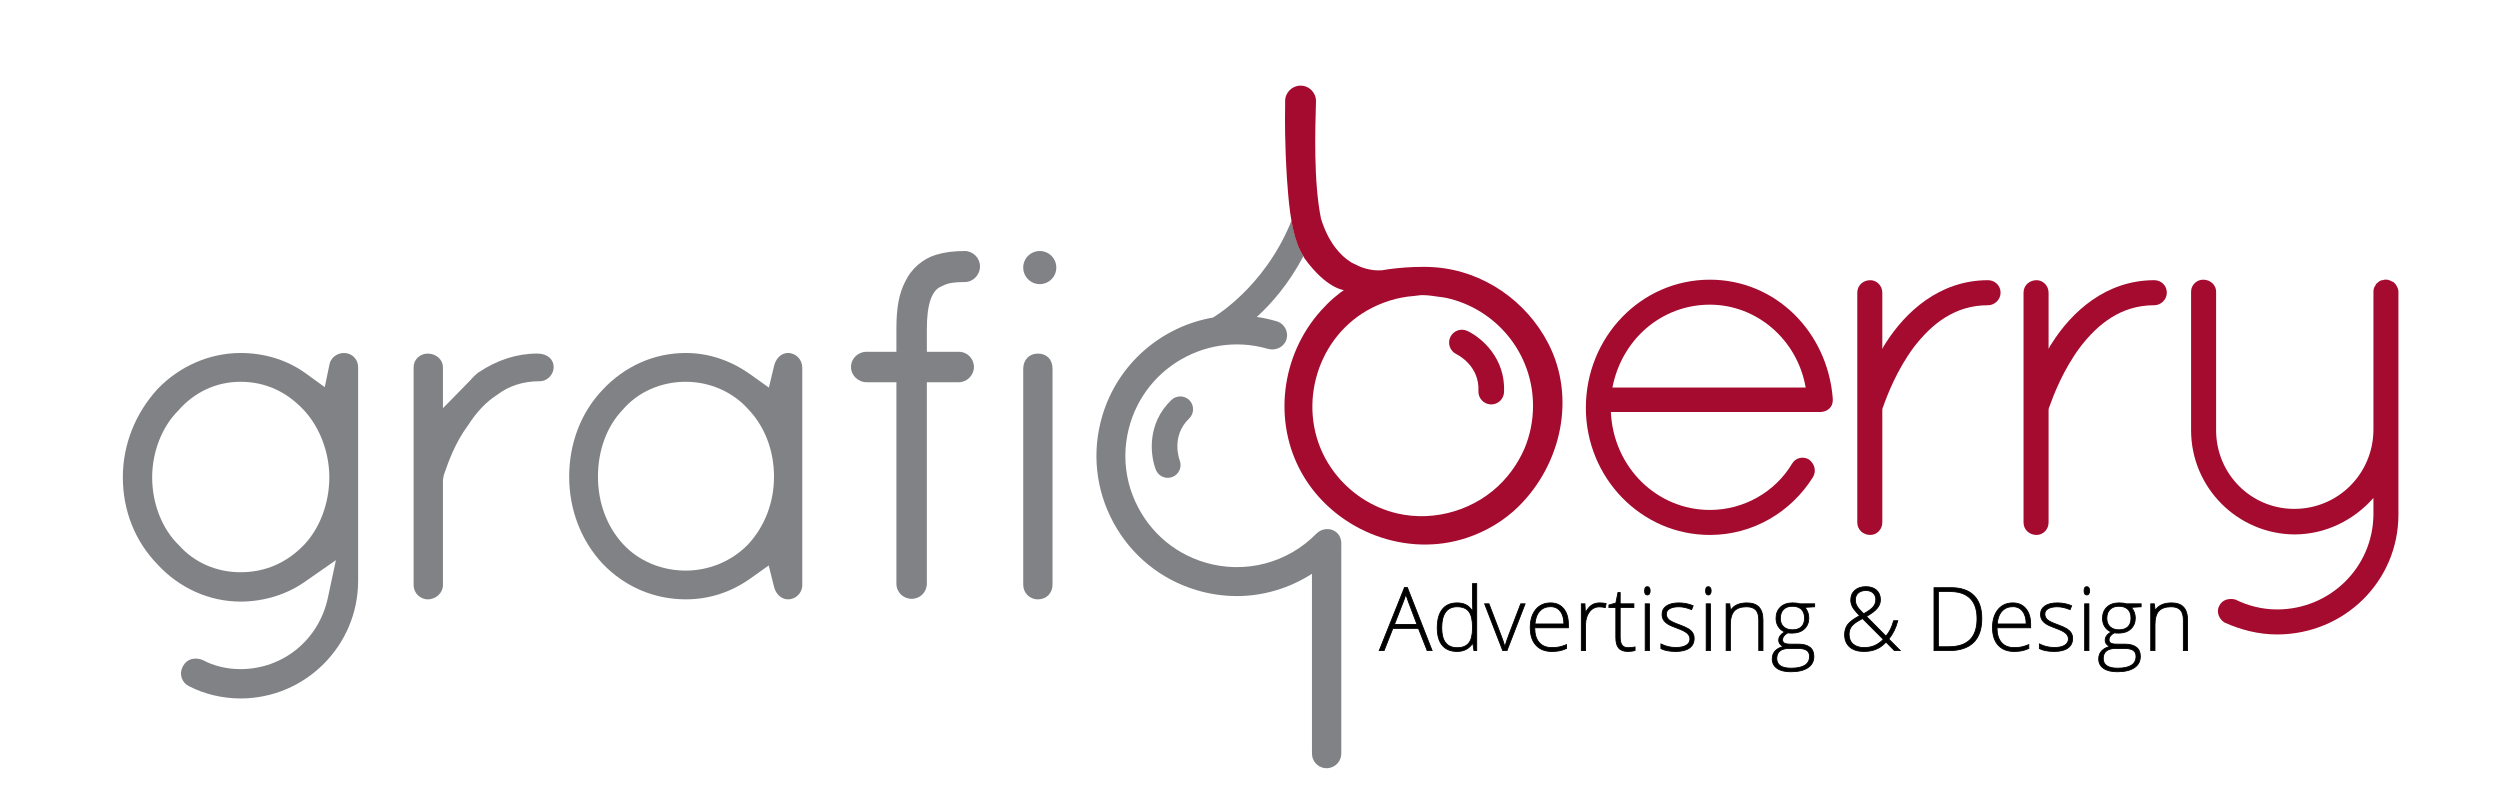 <?xml version="1.0" encoding="utf-8"?>
<!-- Generator: Adobe Illustrator 16.0.0, SVG Export Plug-In . SVG Version: 6.00 Build 0)  -->
<!DOCTYPE svg PUBLIC "-//W3C//DTD SVG 1.1//EN" "http://www.w3.org/Graphics/SVG/1.1/DTD/svg11.dtd">
<svg version="1.1" id="Layer_1" xmlns="http://www.w3.org/2000/svg" xmlns:xlink="http://www.w3.org/1999/xlink" x="0px" y="0px"
	 width="595.28px" height="190.101px" viewBox="0 0 595.28 190.101" enable-background="new 0 0 595.28 190.101"
	 xml:space="preserve">
<g>
	<defs>
		<rect id="SVGID_1_" x="-422.553" y="-319.338" width="1445.445" height="884.566"/>
	</defs>
	<clipPath id="SVGID_2_">
		<use xlink:href="#SVGID_1_"  overflow="visible"/>
	</clipPath>
	<path clip-path="url(#SVGID_2_)" fill="#808285" d="M81.906,84.052c-1.668,0-3.115,1.115-3.441,2.659l-1.139,5.469l-4.527-3.278
		c-4.387-3.179-9.76-4.85-15.537-4.85c-7.335,0-14.548,3.145-19.745,8.58c-5.334,5.836-8.269,13.297-8.269,21.016
		c0,7.92,2.909,15.261,8.269,20.755c5.15,5.621,12.344,8.843,19.745,8.843c5.5,0,10.903-1.639,15.2-4.632l7.522-5.227l-1.915,8.963
		c-2.132,9.994-10.688,16.977-20.807,16.977c-3.27,0-6.373-0.767-8.945-2.143c-0.573-0.238-1.154-0.366-1.728-0.366
		c-1.373,0-2.489,0.695-3.118,1.991c-0.425,0.823-0.496,1.763-0.192,2.658c0.294,0.847,0.896,1.535,1.797,1.957
		c3.613,1.86,7.941,2.887,12.187,2.887c15.443,0,28.011-12.562,28.011-28.015v-50.88C85.273,85.533,83.8,84.052,81.906,84.052
		 M72.387,129.742c-4.162,4.319-9.251,6.514-15.125,6.514c-5.773,0-11.041-2.351-14.641-6.416c-4-3.831-6.389-9.89-6.389-16.192
		c0-6.06,2.372-12.042,6.144-15.808c3.838-4.463,9.126-6.931,14.886-6.931c5.857,0,10.963,2.297,15.189,6.846
		c3.727,4.067,5.965,10.011,5.965,15.893C78.416,119.785,76.16,125.794,72.387,129.742"/>
	<path clip-path="url(#SVGID_2_)" fill="#808285" d="M127.928,84.184c-4.813,0-9.539,1.521-13.967,4.473
		c-0.577,0.412-1.41,1.211-2.117,2.043l-6.379,6.502v-9.788c0-1.777-1.625-3.223-3.625-3.223c-1.854,0-3.354,1.446-3.354,3.223
		v51.936c0,1.825,1.531,3.364,3.354,3.364c1.969,0,3.625-1.539,3.625-3.364v-25.04l0.206-1.193l0.209-0.581
		c0.81-2.332,2.507-7.192,5.557-11.241c2.029-3.208,4.454-5.718,6.92-7.269c2.813-2.148,6.215-3.25,10.113-3.25
		c2.016,0,3.364-1.733,3.364-3.363C131.833,85.579,130.385,84.191,127.928,84.184"/>
	<path clip-path="url(#SVGID_2_)" fill="#808285" d="M187.664,84.052c-1.917,0-2.998,1.629-3.337,3.027l-1.246,5.211l-4.368-3.109
		c-4.792-3.409-9.987-5.129-15.435-5.129c-7.471,0-14.495,3.102-19.79,8.765c-5.137,5.377-7.958,12.725-7.958,20.701
		c0,7.859,2.834,15.214,7.958,20.703c5.238,5.483,12.268,8.494,19.79,8.494c5.572,0,10.765-1.677,15.435-4.992l4.325-3.077
		l1.286,5.148c0.369,1.456,1.541,2.921,3.341,2.921c1.823,0,3.368-1.539,3.368-3.364V87.546
		C191.032,85.617,189.519,84.052,187.664,84.052 M178.149,129.607c-3.82,3.971-9.235,6.259-14.872,6.259
		c-5.793,0-11.238-2.306-14.92-6.313c-3.854-4.167-5.975-9.866-5.975-16.036c0-6.333,2.139-12.042,5.88-15.93
		c3.614-4.244,9.09-6.679,15.015-6.679c5.767,0,11.221,2.418,14.872,6.519c3.962,4.131,6.151,9.849,6.151,16.089
		C184.301,119.596,182.132,125.292,178.149,129.607"/>
	<path clip-path="url(#SVGID_2_)" fill="#808285" d="M229.726,59.772c-2.658,0-4.783,0.274-6.863,0.898
		c-3.123,0.946-5.897,3.324-7.316,6.371c-1.479,2.851-2.104,6.217-2.104,11.25v5.472h-7.052c-2.105,0-3.754,1.598-3.754,3.628
		c0,2,1.683,3.625,3.754,3.625h7.052v47.942c0,2.034,1.594,3.627,3.628,3.627c2.033,0,3.625-1.594,3.625-3.627V91.017h7.582
		c1.966,0,3.625-1.663,3.625-3.625c0-2.031-1.592-3.628-3.625-3.628h-7.582v-5.472c0-5.897,1.197-9.298,3.555-10.142l0.399-0.193
		c1.094-0.561,2.612-0.8,5.076-0.8c2,0,3.621-1.689,3.621-3.759C233.347,61.435,231.691,59.772,229.726,59.772"/>
	<path clip-path="url(#SVGID_2_)" fill="#808285" d="M247.128,84.191c-2.053,0-3.486,1.49-3.486,3.624v51.403
		c0,1.964,1.524,3.496,3.486,3.496c2.027,0,3.492-1.466,3.492-3.496V87.815C250.62,85.61,249.251,84.191,247.128,84.191"/>
	<path clip-path="url(#SVGID_2_)" fill="#808285" d="M247.584,59.772c-2.178,0-3.944,1.766-3.944,3.936
		c0,2.181,1.767,3.947,3.944,3.947c2.169,0,3.936-1.767,3.936-3.947C251.52,61.538,249.753,59.772,247.584,59.772"/>
	<path clip-path="url(#SVGID_2_)" fill="#808285" d="M283.238,95.33c-1.166-1.219-3.098-1.257-4.316-0.089
		c-5.837,5.592-5.074,13.058-3.708,16.591c0.469,1.21,1.62,1.946,2.843,1.946c0.368,0,0.739-0.067,1.101-0.205
		c1.567-0.605,2.354-2.375,1.75-3.942c-0.092-0.234-2.141-5.789,2.242-9.984C284.363,98.48,284.407,96.545,283.238,95.33"/>
	<path clip-path="url(#SVGID_2_)" fill="#808285" d="M307.216,53.3c-6.478,15.465-18.395,22.314-18.395,22.314
		c-12.11,2.103-22.618,10.835-26.35,23.399c-2.537,8.55-1.597,17.582,2.652,25.424c4.254,7.842,11.305,13.563,19.857,16.102
		c3.151,0.937,6.37,1.393,9.551,1.393c6.325,0,12.495-1.878,17.861-5.3v41.275c0,0.242,0.003,0.836,0.011,1.559
		c0.017,2.098,1.873,3.706,3.954,3.422c1.734-0.236,3.028-1.722,3.022-3.467c-0.004-0.55-0.004-0.989-0.004-1.106V130.2
		c0-0.152,0.02-0.229,0.012-0.37c0.04-1.203-0.23-2.412-1.364-3.23c-1.418-1.016-3.384-0.749-4.606,0.498
		c-6.901,7.022-17.037,9.643-26.478,6.839c-7.886-2.344-14.166-8.096-17.222-15.943c-1.567-4.036-2.105-8.435-1.547-12.737
		c2.161-16.545,18.358-26.64,33.693-22.199c1.776,0.518,3.761-0.328,4.393-2.063c0.688-1.883-0.362-3.926-2.25-4.486
		c-1.58-0.47-3.163-0.814-4.745-1.041c3.471-3.143,7.629-7.901,11.099-14.477c-1.303-2.007-2.274-5.35-2.862-8.499
		C307.496,52.493,307.341,52.978,307.216,53.3"/>
	<path clip-path="url(#SVGID_2_)" fill="#A40B2E" d="M407.135,66.596c-16.377,0-29.523,13.646-29.523,30.515
		c0,16.621,13.146,30.267,29.523,30.267c10.293,0,19.349-5.461,24.557-13.77c0.871-1.49,0.377-3.226-0.991-4.22
		c-1.241-0.743-3.1-0.499-3.971,0.994c-4.092,6.823-11.538,11.042-19.595,11.042c-12.529,0-22.954-10.048-23.573-23.326h49.865
		c1.618,0,2.976-1.115,2.976-2.719v-0.378v-0.121C435.165,79.003,422.758,66.596,407.135,66.596 M383.938,92.27
		c2.233-11.533,11.78-19.725,23.196-19.725c11.153,0,20.835,8.313,22.821,19.725H383.938z"/>
	<path clip-path="url(#SVGID_2_)" fill="#A40B2E" d="M473.377,66.717c-11.656,0-19.723,7.694-24.313,14.885
		c-0.369,0.498-0.622,0.994-0.864,1.49V69.693c0-1.733-1.372-2.976-2.855-2.976c-1.731,0-3.104,1.242-3.104,2.976v54.708
		c0,1.735,1.372,2.976,3.104,2.976c1.483,0,2.855-1.241,2.855-2.976v-26.67c0-0.254,0-0.498,0.242-0.998
		c0.87-2.475,3.229-8.679,7.318-14.138c4.229-5.461,9.68-9.917,17.616-9.917c1.609,0,2.986-1.371,2.986-2.985
		C476.363,67.959,474.986,66.717,473.377,66.717"/>
	<path clip-path="url(#SVGID_2_)" fill="#A40B2E" d="M512.965,66.717c-11.657,0-19.721,7.694-24.312,14.885
		c-0.37,0.498-0.623,0.994-0.864,1.49V69.693c0-1.733-1.373-2.976-2.854-2.976c-1.733,0-3.108,1.242-3.108,2.976v54.708
		c0,1.735,1.375,2.976,3.108,2.976c1.481,0,2.854-1.241,2.854-2.976v-26.67c0-0.254,0-0.498,0.241-0.998
		c0.872-2.475,3.226-8.679,7.318-14.138c4.225-5.461,9.679-9.917,17.616-9.917c1.611,0,2.983-1.371,2.983-2.985
		C515.948,67.959,514.576,66.717,512.965,66.717"/>
	<path clip-path="url(#SVGID_2_)" fill="#A40B2E" d="M570.722,68.21c-0.117-0.375-0.498-0.752-0.75-0.996
		c-0.487-0.254-0.981-0.5-1.482-0.619h-0.371h-0.369c-0.131,0-0.252,0.119-0.373,0.119h-0.256c-0.363,0.125-0.864,0.381-1.116,0.743
		c-0.117,0-0.117,0.132-0.242,0.132c0,0.121-0.125,0.246-0.125,0.368c-0.377,0.371-0.494,0.992-0.494,1.49v32.996
		c-0.12,10.414-8.438,18.729-18.854,18.729c-10.297,0-18.609-8.315-18.609-18.729V69.448c0-1.612-1.372-2.852-3.104-2.852
		c-1.486,0-2.855,1.239-2.855,2.852v32.996c0,13.643,11.041,24.687,24.568,24.81c7.56,0,14.264-3.473,18.854-8.688v3.969
		c-0.12,12.54-10.295,22.582-22.957,22.582c-3.471,0-6.94-0.868-9.915-2.357c-1.493-0.377-3.107,0-3.847,1.49
		c-0.744,1.359-0.125,3.098,1.233,3.973c3.849,1.735,8.073,2.848,12.528,2.848c16.012,0,28.905-12.659,28.905-28.534v-18.977v-1.115
		V69.448C571.091,69.072,570.968,68.579,570.722,68.21"/>
	<path clip-path="url(#SVGID_2_)" fill="#A40B2E" d="M349.39,78.802c-1.523-0.716-3.326-0.064-4.052,1.454
		c-0.722,1.519-0.068,3.34,1.449,4.072c0.22,0.106,5.531,2.717,5.244,8.775c-0.076,1.689,1.224,3.115,2.904,3.193
		c0.047,0.003,0.104,0.003,0.145,0.003c1.62,0,2.973-1.271,3.052-2.905C358.512,85.308,352.819,80.416,349.39,78.802"/>
	<path clip-path="url(#SVGID_2_)" fill="#A40B2E" d="M341.675,63.644c-1.715-0.128-3.46-0.132-5.23-0.054
		c-2.476,0.114-4.981,0.341-7.533,0.787c0,0-0.48,0.017-1.124-0.007c-0.871-0.033-2.131-0.202-3.671-0.762
		c-0.576-0.23-1.062-0.488-1.62-0.757c-0.256-0.138-0.492-0.209-0.753-0.372c-2.667-1.658-5.438-4.783-7.199-10.406
		c-1.804-8.847-1.377-21.35-1.194-27.906c0.062-2.067-1.601-3.774-3.673-3.774c-2.021,0-3.663,1.64-3.671,3.662l-0.004,1.482
		c-0.037,2.85-0.117,7.961,0.439,17.065c0.084,1.266,0.194,2.485,0.295,3.718c0.511,5.958,1.444,11.33,3.622,14.672
		c0.09,0.145,0.148,0.361,0.245,0.5c5.275,7.29,9.397,7.584,9.397,7.584s-0.337,0.223-0.872,0.613
		c-0.024,0.018-0.065,0.061-0.09,0.078c-0.378,0.276-0.847,0.658-1.391,1.122c-1.102,0.945-2.121,1.968-3.079,3.04
		c-0.069,0.081-0.143,0.156-0.212,0.24c-0.227,0.259-0.451,0.516-0.674,0.783c-9.084,10.954-10.54,26.924-2.921,39.036
		c7.95,12.631,24.22,18.863,38.562,14.057c4.601-1.54,8.873-4.083,12.331-7.511c10.08-10.011,13.647-25.825,7.042-38.693
		C363.486,71.686,353.218,64.499,341.675,63.644 M362.973,106.865c-0.018,0.041-0.042,0.078-0.059,0.12
		c-0.369,0.86-0.796,1.682-1.248,2.478c-1.069,1.872-2.349,3.601-3.81,5.158c-6.307,6.729-16.176,9.721-25.153,7.636
		c-5.99-1.395-11.327-4.931-15.022-9.838c-0.539-0.719-1.041-1.458-1.508-2.229c-7.478-12.372-3.166-29.051,9.319-36.246
		c3.443-1.977,7.319-3.192,11.28-3.479c0.64-0.048,1.248-0.194,1.904-0.194c1.335,0,2.613,0.205,3.897,0.393
		c0.601,0.091,1.215,0.138,1.805,0.266c11.815,2.611,20.655,13.111,20.655,25.702C365.034,100.262,364.299,103.718,362.973,106.865"
		/>
	<path clip-path="url(#SVGID_2_)" d="M337.746,149.627h-6.087l-2.09,5.289h-1.16l6.029-15.051h0.665l5.903,15.051h-1.178
		L337.746,149.627z M332.036,148.681h5.366l-2.043-5.4c-0.168-0.425-0.377-1.013-0.613-1.763c-0.183,0.65-0.39,1.248-0.608,1.784
		L332.036,148.681z"/>
	<path clip-path="url(#SVGID_2_)" fill="none" stroke="#000000" stroke-width="0.2" stroke-miterlimit="10" d="M337.746,149.627
		h-6.087l-2.09,5.289h-1.16l6.029-15.051h0.665l5.903,15.051h-1.178L337.746,149.627z M332.036,148.681h5.366l-2.043-5.4
		c-0.168-0.425-0.377-1.013-0.613-1.763c-0.183,0.65-0.39,1.248-0.608,1.784L332.036,148.681z"/>
	<path clip-path="url(#SVGID_2_)" d="M346.949,143.558c0.809,0,1.508,0.145,2.096,0.435c0.587,0.293,1.113,0.798,1.575,1.507h0.065
		c-0.04-0.856-0.065-1.7-0.065-2.531v-4.01h1.006v15.954h-0.663l-0.256-1.693h-0.087c-0.842,1.265-2.06,1.897-3.643,1.897
		c-1.542,0-2.721-0.474-3.528-1.427c-0.817-0.961-1.223-2.355-1.223-4.19c0-1.925,0.402-3.398,1.215-4.417
		C344.243,144.069,345.411,143.558,346.949,143.558 M346.949,144.477c-1.212,0-2.128,0.429-2.738,1.283
		c-0.607,0.857-0.916,2.095-0.916,3.723c0,3.159,1.224,4.736,3.683,4.736c1.252,0,2.174-0.367,2.761-1.1
		c0.589-0.729,0.882-1.933,0.882-3.62v-0.172c0-1.719-0.286-2.963-0.867-3.716C349.178,144.854,348.243,144.477,346.949,144.477"/>
	<path clip-path="url(#SVGID_2_)" fill="none" stroke="#000000" stroke-width="0.2" stroke-miterlimit="10" d="M346.949,143.558
		c0.809,0,1.508,0.145,2.096,0.435c0.587,0.293,1.113,0.798,1.575,1.507h0.065c-0.04-0.856-0.065-1.7-0.065-2.531v-4.01h1.006
		v15.954h-0.663l-0.256-1.693h-0.087c-0.842,1.265-2.06,1.897-3.643,1.897c-1.542,0-2.721-0.474-3.528-1.427
		c-0.817-0.961-1.223-2.355-1.223-4.19c0-1.925,0.402-3.398,1.215-4.417C344.243,144.069,345.411,143.558,346.949,143.558z
		 M346.949,144.477c-1.212,0-2.128,0.429-2.738,1.283c-0.607,0.857-0.916,2.095-0.916,3.723c0,3.159,1.224,4.736,3.683,4.736
		c1.252,0,2.174-0.367,2.761-1.1c0.589-0.729,0.882-1.933,0.882-3.62v-0.172c0-1.719-0.286-2.963-0.867-3.716
		C349.178,144.854,348.243,144.477,346.949,144.477z"/>
	<path clip-path="url(#SVGID_2_)" d="M357.812,154.913l-4.308-11.137h1.044l2.891,7.574c0.381,0.972,0.663,1.819,0.856,2.541h0.06
		c0.278-0.934,0.566-1.783,0.859-2.564l2.888-7.55h1.047l-4.315,11.137H357.812z"/>
	<path clip-path="url(#SVGID_2_)" fill="none" stroke="#000000" stroke-width="0.2" stroke-miterlimit="10" d="M357.812,154.913
		l-4.308-11.137h1.044l2.891,7.574c0.381,0.972,0.663,1.819,0.856,2.541h0.06c0.278-0.934,0.566-1.783,0.859-2.564l2.888-7.55h1.047
		l-4.315,11.137H357.812z"/>
	<path clip-path="url(#SVGID_2_)" d="M369.507,155.121c-1.614,0-2.881-0.501-3.783-1.497c-0.905-0.995-1.358-2.396-1.358-4.193
		c0-1.776,0.436-3.201,1.307-4.273c0.874-1.068,2.057-1.6,3.536-1.6c1.313,0,2.352,0.456,3.111,1.375
		c0.756,0.916,1.134,2.154,1.134,3.727v0.822h-8.02c0.011,1.535,0.362,2.703,1.064,3.505c0.706,0.809,1.707,1.21,3.009,1.21
		c0.642,0,1.198-0.044,1.683-0.131c0.473-0.09,1.084-0.28,1.825-0.574v0.922c-0.634,0.273-1.209,0.457-1.743,0.56
		C370.74,155.069,370.151,155.121,369.507,155.121 M369.208,144.457c-1.07,0-1.933,0.359-2.578,1.064
		c-0.65,0.706-1.031,1.725-1.142,3.056h6.889c0-1.285-0.278-2.295-0.843-3.021C370.978,144.823,370.199,144.457,369.208,144.457"/>
	<path clip-path="url(#SVGID_2_)" fill="none" stroke="#000000" stroke-width="0.2" stroke-miterlimit="10" d="M369.507,155.121
		c-1.614,0-2.881-0.501-3.783-1.497c-0.905-0.995-1.358-2.396-1.358-4.193c0-1.776,0.436-3.201,1.307-4.273
		c0.874-1.068,2.057-1.6,3.536-1.6c1.313,0,2.352,0.456,3.111,1.375c0.756,0.916,1.134,2.154,1.134,3.727v0.822h-8.02
		c0.011,1.535,0.362,2.703,1.064,3.505c0.706,0.809,1.707,1.21,3.009,1.21c0.642,0,1.198-0.044,1.683-0.131
		c0.473-0.09,1.084-0.28,1.825-0.574v0.922c-0.634,0.273-1.209,0.457-1.743,0.56C370.74,155.069,370.151,155.121,369.507,155.121z
		 M369.208,144.457c-1.07,0-1.933,0.359-2.578,1.064c-0.65,0.706-1.031,1.725-1.142,3.056h6.889c0-1.285-0.278-2.295-0.843-3.021
		C370.978,144.823,370.199,144.457,369.208,144.457z"/>
	<path clip-path="url(#SVGID_2_)" d="M380.917,143.558c0.476,0,0.977,0.047,1.524,0.141l-0.2,0.972
		c-0.465-0.115-0.948-0.17-1.446-0.17c-0.951,0-1.724,0.405-2.336,1.207c-0.606,0.809-0.914,1.826-0.914,3.06v6.146h-1.011v-11.137
		h0.86l0.1,2.004h0.076c0.456-0.819,0.944-1.396,1.465-1.724C379.551,143.72,380.181,143.558,380.917,143.558"/>
	<path clip-path="url(#SVGID_2_)" fill="none" stroke="#000000" stroke-width="0.2" stroke-miterlimit="10" d="M380.917,143.558
		c0.476,0,0.977,0.047,1.524,0.141l-0.2,0.972c-0.465-0.115-0.948-0.17-1.446-0.17c-0.951,0-1.724,0.405-2.336,1.207
		c-0.606,0.809-0.914,1.826-0.914,3.06v6.146h-1.011v-11.137h0.86l0.1,2.004h0.076c0.456-0.819,0.944-1.396,1.465-1.724
		C379.551,143.72,380.181,143.558,380.917,143.558z"/>
	<path clip-path="url(#SVGID_2_)" d="M387.647,154.219c0.643,0,1.205-0.055,1.684-0.163v0.82c-0.498,0.162-1.058,0.241-1.709,0.241
		c-0.978,0-1.707-0.256-2.175-0.789c-0.468-0.521-0.699-1.351-0.699-2.478v-7.194h-1.65v-0.598l1.65-0.463l0.51-2.522h0.526v2.703
		h3.266v0.881h-3.266v7.05c0,0.853,0.147,1.485,0.449,1.897C386.534,154.014,387,154.219,387.647,154.219"/>
	<path clip-path="url(#SVGID_2_)" fill="none" stroke="#000000" stroke-width="0.2" stroke-miterlimit="10" d="M387.647,154.219
		c0.643,0,1.205-0.055,1.684-0.163v0.82c-0.498,0.162-1.058,0.241-1.709,0.241c-0.978,0-1.707-0.256-2.175-0.789
		c-0.468-0.521-0.699-1.351-0.699-2.478v-7.194h-1.65v-0.598l1.65-0.463l0.51-2.522h0.526v2.703h3.266v0.881h-3.266v7.05
		c0,0.853,0.147,1.485,0.449,1.897C386.534,154.014,387,154.219,387.647,154.219z"/>
	<path clip-path="url(#SVGID_2_)" d="M391.598,140.674c0-0.657,0.211-0.984,0.641-0.984c0.215,0,0.38,0.086,0.5,0.26
		c0.117,0.172,0.18,0.41,0.18,0.725c0,0.311-0.063,0.55-0.18,0.727c-0.12,0.183-0.285,0.266-0.5,0.266
		C391.809,141.667,391.598,141.335,391.598,140.674 M392.754,154.913h-1.014v-11.137h1.014V154.913z"/>
	<path clip-path="url(#SVGID_2_)" fill="none" stroke="#000000" stroke-width="0.2" stroke-miterlimit="10" d="M391.598,140.674
		c0-0.657,0.211-0.984,0.641-0.984c0.215,0,0.38,0.086,0.5,0.26c0.117,0.172,0.18,0.41,0.18,0.725c0,0.311-0.063,0.55-0.18,0.727
		c-0.12,0.183-0.285,0.266-0.5,0.266C391.809,141.667,391.598,141.335,391.598,140.674z M392.754,154.913h-1.014v-11.137h1.014
		V154.913z"/>
	<path clip-path="url(#SVGID_2_)" d="M403.394,152.013c0,0.999-0.377,1.766-1.134,2.302c-0.761,0.539-1.842,0.802-3.233,0.802
		c-1.489,0-2.668-0.225-3.546-0.681v-1.103c1.119,0.563,2.299,0.844,3.546,0.844c1.096,0,1.938-0.18,2.508-0.549
		c0.571-0.36,0.859-0.851,0.859-1.462c0-0.557-0.234-1.03-0.688-1.41c-0.453-0.387-1.196-0.758-2.236-1.131
		c-1.117-0.401-1.902-0.749-2.347-1.04c-0.453-0.291-0.793-0.623-1.023-0.985c-0.231-0.367-0.34-0.813-0.34-1.334
		c0-0.834,0.346-1.497,1.052-1.981c0.701-0.483,1.674-0.725,2.935-0.725c1.203,0,2.348,0.22,3.422,0.677l-0.381,0.923
		c-1.088-0.453-2.108-0.681-3.041-0.681c-0.909,0-1.631,0.149-2.168,0.453c-0.527,0.301-0.794,0.716-0.794,1.255
		c0,0.58,0.204,1.041,0.617,1.39c0.415,0.349,1.217,0.737,2.424,1.168c1.003,0.367,1.735,0.692,2.195,0.981
		c0.456,0.294,0.802,0.619,1.03,0.986C403.281,151.08,403.394,151.516,403.394,152.013"/>
	<path clip-path="url(#SVGID_2_)" fill="none" stroke="#000000" stroke-width="0.2" stroke-miterlimit="10" d="M403.394,152.013
		c0,0.999-0.377,1.766-1.134,2.302c-0.761,0.539-1.842,0.802-3.233,0.802c-1.489,0-2.668-0.225-3.546-0.681v-1.103
		c1.119,0.563,2.299,0.844,3.546,0.844c1.096,0,1.938-0.18,2.508-0.549c0.571-0.36,0.859-0.851,0.859-1.462
		c0-0.557-0.234-1.03-0.688-1.41c-0.453-0.387-1.196-0.758-2.236-1.131c-1.117-0.401-1.902-0.749-2.347-1.04
		c-0.453-0.291-0.793-0.623-1.023-0.985c-0.231-0.367-0.34-0.813-0.34-1.334c0-0.834,0.346-1.497,1.052-1.981
		c0.701-0.483,1.674-0.725,2.935-0.725c1.203,0,2.348,0.22,3.422,0.677l-0.381,0.923c-1.088-0.453-2.108-0.681-3.041-0.681
		c-0.909,0-1.631,0.149-2.168,0.453c-0.527,0.301-0.794,0.716-0.794,1.255c0,0.58,0.204,1.041,0.617,1.39
		c0.415,0.349,1.217,0.737,2.424,1.168c1.003,0.367,1.735,0.692,2.195,0.981c0.456,0.294,0.802,0.619,1.03,0.986
		C403.281,151.08,403.394,151.516,403.394,152.013z"/>
	<path clip-path="url(#SVGID_2_)" d="M406.121,140.674c0-0.657,0.221-0.984,0.649-0.984c0.207,0,0.372,0.086,0.493,0.26
		c0.121,0.172,0.182,0.41,0.182,0.725c0,0.311-0.061,0.55-0.182,0.727c-0.121,0.183-0.286,0.266-0.493,0.266
		C406.342,141.667,406.121,141.335,406.121,140.674 M407.278,154.913h-1.014v-11.137h1.014V154.913z"/>
	<path clip-path="url(#SVGID_2_)" fill="none" stroke="#000000" stroke-width="0.2" stroke-miterlimit="10" d="M406.121,140.674
		c0-0.657,0.221-0.984,0.649-0.984c0.207,0,0.372,0.086,0.493,0.26c0.121,0.172,0.182,0.41,0.182,0.725
		c0,0.311-0.061,0.55-0.182,0.727c-0.121,0.183-0.286,0.266-0.493,0.266C406.342,141.667,406.121,141.335,406.121,140.674z
		 M407.278,154.913h-1.014v-11.137h1.014V154.913z"/>
	<path clip-path="url(#SVGID_2_)" d="M418.782,154.913v-7.224c0-1.12-0.231-1.94-0.704-2.444c-0.475-0.511-1.203-0.764-2.192-0.764
		c-1.335,0-2.315,0.335-2.931,1.006c-0.616,0.674-0.927,1.763-0.927,3.281v6.146h-1.013v-11.137h0.856l0.197,1.521h0.059
		c0.728-1.158,2.013-1.738,3.868-1.738c2.53,0,3.789,1.354,3.789,4.065v7.29H418.782z"/>
	<path clip-path="url(#SVGID_2_)" fill="none" stroke="#000000" stroke-width="0.2" stroke-miterlimit="10" d="M418.782,154.913
		v-7.224c0-1.12-0.231-1.94-0.704-2.444c-0.475-0.511-1.203-0.764-2.192-0.764c-1.335,0-2.315,0.335-2.931,1.006
		c-0.616,0.674-0.927,1.763-0.927,3.281v6.146h-1.013v-11.137h0.856l0.197,1.521h0.059c0.728-1.158,2.013-1.738,3.868-1.738
		c2.53,0,3.789,1.354,3.789,4.065v7.29H418.782z"/>
	<path clip-path="url(#SVGID_2_)" d="M432.092,143.775v0.705l-2.313,0.138c0.618,0.771,0.925,1.608,0.925,2.527
		c0,1.072-0.358,1.943-1.068,2.606c-0.717,0.667-1.67,0.999-2.874,0.999c-0.508,0-0.859-0.021-1.071-0.059
		c-0.399,0.21-0.704,0.463-0.923,0.75c-0.208,0.287-0.318,0.591-0.318,0.909c0,0.352,0.139,0.615,0.413,0.782
		c0.269,0.159,0.718,0.242,1.354,0.242h1.944c1.215,0,2.141,0.249,2.781,0.732c0.642,0.492,0.963,1.213,0.963,2.175
		c0,1.175-0.476,2.081-1.427,2.717c-0.957,0.639-2.317,0.957-4.079,0.957c-1.401,0-2.488-0.266-3.257-0.809
		c-0.768-0.539-1.153-1.29-1.153-2.25c0-0.768,0.237-1.408,0.71-1.909c0.479-0.508,1.124-0.854,1.937-1.037
		c-0.336-0.142-0.604-0.349-0.802-0.604c-0.204-0.271-0.304-0.571-0.304-0.913c0-0.747,0.473-1.404,1.421-1.967
		c-0.647-0.269-1.146-0.688-1.516-1.258c-0.358-0.567-0.542-1.228-0.542-1.964c0-1.113,0.356-2.005,1.062-2.682
		c0.706-0.667,1.662-1.005,2.862-1.005c0.732,0,1.303,0.072,1.708,0.217H432.092z M423.069,156.801c0,1.53,1.134,2.302,3.414,2.302
		c2.926,0,4.389-0.94,4.389-2.8c0-0.677-0.231-1.158-0.688-1.458c-0.456-0.302-1.2-0.45-2.226-0.45h-1.826
		C424.093,154.395,423.069,155.193,423.069,156.801 M423.921,147.246c0,0.861,0.258,1.532,0.783,2.002
		c0.521,0.476,1.22,0.715,2.095,0.715c0.93,0,1.643-0.235,2.138-0.706c0.497-0.47,0.742-1.158,0.742-2.054
		c0-0.946-0.249-1.659-0.761-2.132c-0.512-0.478-1.227-0.712-2.136-0.712c-0.889,0-1.595,0.249-2.099,0.757
		C424.173,145.625,423.921,146.336,423.921,147.246"/>
	<path clip-path="url(#SVGID_2_)" fill="none" stroke="#000000" stroke-width="0.2" stroke-miterlimit="10" d="M432.092,143.775
		v0.705l-2.313,0.138c0.618,0.771,0.925,1.608,0.925,2.527c0,1.072-0.358,1.943-1.068,2.606c-0.717,0.667-1.67,0.999-2.874,0.999
		c-0.508,0-0.859-0.021-1.071-0.059c-0.399,0.21-0.704,0.463-0.923,0.75c-0.208,0.287-0.318,0.591-0.318,0.909
		c0,0.352,0.139,0.615,0.413,0.782c0.269,0.159,0.718,0.242,1.354,0.242h1.944c1.215,0,2.141,0.249,2.781,0.732
		c0.642,0.492,0.963,1.213,0.963,2.175c0,1.175-0.476,2.081-1.427,2.717c-0.957,0.639-2.317,0.957-4.079,0.957
		c-1.401,0-2.488-0.266-3.257-0.809c-0.768-0.539-1.153-1.29-1.153-2.25c0-0.768,0.237-1.408,0.71-1.909
		c0.479-0.508,1.124-0.854,1.937-1.037c-0.336-0.142-0.604-0.349-0.802-0.604c-0.204-0.271-0.304-0.571-0.304-0.913
		c0-0.747,0.473-1.404,1.421-1.967c-0.647-0.269-1.146-0.688-1.516-1.258c-0.358-0.567-0.542-1.228-0.542-1.964
		c0-1.113,0.356-2.005,1.062-2.682c0.706-0.667,1.662-1.005,2.862-1.005c0.732,0,1.303,0.072,1.708,0.217H432.092z M423.069,156.801
		c0,1.53,1.134,2.302,3.414,2.302c2.926,0,4.389-0.94,4.389-2.8c0-0.677-0.231-1.158-0.688-1.458c-0.456-0.302-1.2-0.45-2.226-0.45
		h-1.826C424.093,154.395,423.069,155.193,423.069,156.801z M423.921,147.246c0,0.861,0.258,1.532,0.783,2.002
		c0.521,0.476,1.22,0.715,2.095,0.715c0.93,0,1.643-0.235,2.138-0.706c0.497-0.47,0.742-1.158,0.742-2.054
		c0-0.946-0.249-1.659-0.761-2.132c-0.512-0.478-1.227-0.712-2.136-0.712c-0.889,0-1.595,0.249-2.099,0.757
		C424.173,145.625,423.921,146.336,423.921,147.246z"/>
	<path clip-path="url(#SVGID_2_)" d="M439.226,151.111c0-0.944,0.253-1.746,0.75-2.41c0.51-0.663,1.445-1.362,2.818-2.098
		l-0.77-0.844c-0.454-0.481-0.786-0.954-1.006-1.427c-0.216-0.463-0.329-0.948-0.329-1.455c0-0.975,0.329-1.75,0.984-2.32
		c0.646-0.577,1.526-0.867,2.628-0.867c1.062,0,1.894,0.283,2.519,0.829c0.619,0.554,0.93,1.317,0.93,2.299
		c0,0.715-0.245,1.376-0.726,1.971c-0.473,0.605-1.337,1.265-2.591,1.995l4.634,4.691c0.421-0.494,0.772-1.031,1.065-1.611
		c0.293-0.584,0.554-1.268,0.769-2.064h0.987c-0.432,1.684-1.147,3.139-2.144,4.366l2.729,2.748h-1.388l-1.979-2.019
		c-0.622,0.619-1.187,1.069-1.677,1.352c-0.494,0.28-1.031,0.498-1.614,0.65c-0.585,0.145-1.252,0.221-1.999,0.221
		c-1.424,0-2.547-0.35-3.366-1.054C439.639,153.364,439.226,152.376,439.226,151.111 M443.893,154.197
		c0.875,0,1.675-0.148,2.403-0.449c0.726-0.298,1.445-0.792,2.149-1.5l-4.956-4.971c-0.927,0.495-1.601,0.909-2.012,1.259
		c-0.412,0.341-0.715,0.718-0.905,1.12c-0.188,0.404-0.281,0.874-0.281,1.413c0,0.979,0.317,1.746,0.955,2.299
		C441.882,153.917,442.764,154.197,443.893,154.197 M441.784,142.859c0,0.54,0.143,1.037,0.413,1.497
		c0.275,0.46,0.797,1.054,1.565,1.787c1.081-0.581,1.835-1.126,2.26-1.635c0.421-0.508,0.633-1.082,0.633-1.728
		c0-0.65-0.212-1.169-0.633-1.57c-0.425-0.397-0.999-0.598-1.721-0.598c-0.782,0-1.397,0.2-1.84,0.594
		C442.014,141.607,441.784,142.158,441.784,142.859"/>
	<path clip-path="url(#SVGID_2_)" fill="none" stroke="#000000" stroke-width="0.2" stroke-miterlimit="10" d="M439.226,151.111
		c0-0.944,0.253-1.746,0.75-2.41c0.51-0.663,1.445-1.362,2.818-2.098l-0.77-0.844c-0.454-0.481-0.786-0.954-1.006-1.427
		c-0.216-0.463-0.329-0.948-0.329-1.455c0-0.975,0.329-1.75,0.984-2.32c0.646-0.577,1.526-0.867,2.628-0.867
		c1.062,0,1.894,0.283,2.519,0.829c0.619,0.554,0.93,1.317,0.93,2.299c0,0.715-0.245,1.376-0.726,1.971
		c-0.473,0.605-1.337,1.265-2.591,1.995l4.634,4.691c0.421-0.494,0.772-1.031,1.065-1.611c0.293-0.584,0.554-1.268,0.769-2.064
		h0.987c-0.432,1.684-1.147,3.139-2.144,4.366l2.729,2.748h-1.388l-1.979-2.019c-0.622,0.619-1.187,1.069-1.677,1.352
		c-0.494,0.28-1.031,0.498-1.614,0.65c-0.585,0.145-1.252,0.221-1.999,0.221c-1.424,0-2.547-0.35-3.366-1.054
		C439.639,153.364,439.226,152.376,439.226,151.111z M443.893,154.197c0.875,0,1.675-0.148,2.403-0.449
		c0.726-0.298,1.445-0.792,2.149-1.5l-4.956-4.971c-0.927,0.495-1.601,0.909-2.012,1.259c-0.412,0.341-0.715,0.718-0.905,1.12
		c-0.188,0.404-0.281,0.874-0.281,1.413c0,0.979,0.317,1.746,0.955,2.299C441.882,153.917,442.764,154.197,443.893,154.197z
		 M441.784,142.859c0,0.54,0.143,1.037,0.413,1.497c0.275,0.46,0.797,1.054,1.565,1.787c1.081-0.581,1.835-1.126,2.26-1.635
		c0.421-0.508,0.633-1.082,0.633-1.728c0-0.65-0.212-1.169-0.633-1.57c-0.425-0.397-0.999-0.598-1.721-0.598
		c-0.782,0-1.397,0.2-1.84,0.594C442.014,141.607,441.784,142.158,441.784,142.859z"/>
	<path clip-path="url(#SVGID_2_)" d="M471.891,147.277c0,2.513-0.657,4.418-1.975,5.707c-1.32,1.29-3.26,1.933-5.816,1.933h-3.589
		v-14.989h4.048c2.4,0,4.213,0.629,5.461,1.874C471.269,143.053,471.891,144.877,471.891,147.277 M470.755,147.319
		c0-2.147-0.545-3.758-1.636-4.84c-1.095-1.089-2.694-1.625-4.802-1.625h-2.764v13.14h2.489
		C468.514,153.994,470.755,151.771,470.755,147.319"/>
	<path clip-path="url(#SVGID_2_)" fill="none" stroke="#000000" stroke-width="0.2" stroke-miterlimit="10" d="M471.891,147.277
		c0,2.513-0.657,4.418-1.975,5.707c-1.32,1.29-3.26,1.933-5.816,1.933h-3.589v-14.989h4.048c2.4,0,4.213,0.629,5.461,1.874
		C471.269,143.053,471.891,144.877,471.891,147.277z M470.755,147.319c0-2.147-0.545-3.758-1.636-4.84
		c-1.095-1.089-2.694-1.625-4.802-1.625h-2.764v13.14h2.489C468.514,153.994,470.755,151.771,470.755,147.319z"/>
	<path clip-path="url(#SVGID_2_)" d="M479.582,155.121c-1.617,0-2.879-0.501-3.786-1.497c-0.905-0.995-1.358-2.396-1.358-4.193
		c0-1.776,0.439-3.201,1.314-4.273c0.87-1.068,2.05-1.6,3.532-1.6c1.311,0,2.349,0.456,3.107,1.375
		c0.758,0.916,1.135,2.154,1.135,3.727v0.822h-8.021c0.011,1.535,0.366,2.703,1.068,3.505c0.703,0.809,1.705,1.21,3.008,1.21
		c0.639,0,1.195-0.044,1.681-0.131c0.474-0.09,1.085-0.28,1.824-0.574v0.922c-0.63,0.273-1.209,0.457-1.742,0.56
		C480.813,155.069,480.225,155.121,479.582,155.121 M479.284,144.457c-1.074,0-1.935,0.359-2.578,1.064
		c-0.654,0.706-1.035,1.725-1.145,3.056h6.893c0-1.285-0.283-2.295-0.846-3.021C481.052,144.823,480.272,144.457,479.284,144.457"/>
	<path clip-path="url(#SVGID_2_)" fill="none" stroke="#000000" stroke-width="0.2" stroke-miterlimit="10" d="M479.582,155.121
		c-1.617,0-2.879-0.501-3.786-1.497c-0.905-0.995-1.358-2.396-1.358-4.193c0-1.776,0.439-3.201,1.314-4.273
		c0.87-1.068,2.05-1.6,3.532-1.6c1.311,0,2.349,0.456,3.107,1.375c0.758,0.916,1.135,2.154,1.135,3.727v0.822h-8.021
		c0.011,1.535,0.366,2.703,1.068,3.505c0.703,0.809,1.705,1.21,3.008,1.21c0.639,0,1.195-0.044,1.681-0.131
		c0.474-0.09,1.085-0.28,1.824-0.574v0.922c-0.63,0.273-1.209,0.457-1.742,0.56C480.813,155.069,480.225,155.121,479.582,155.121z
		 M479.284,144.457c-1.074,0-1.935,0.359-2.578,1.064c-0.654,0.706-1.035,1.725-1.145,3.056h6.893c0-1.285-0.283-2.295-0.846-3.021
		C481.052,144.823,480.272,144.457,479.284,144.457z"/>
	<path clip-path="url(#SVGID_2_)" d="M493.514,152.013c0,0.999-0.377,1.766-1.134,2.302c-0.758,0.539-1.84,0.802-3.232,0.802
		c-1.486,0-2.669-0.225-3.547-0.681v-1.103c1.12,0.563,2.299,0.844,3.547,0.844c1.1,0,1.937-0.18,2.507-0.549
		c0.572-0.36,0.86-0.851,0.86-1.462c0-0.557-0.232-1.03-0.684-1.41c-0.454-0.387-1.201-0.758-2.241-1.131
		c-1.116-0.401-1.902-0.749-2.345-1.04c-0.451-0.291-0.791-0.623-1.025-0.985c-0.228-0.367-0.34-0.813-0.34-1.334
		c0-0.834,0.347-1.497,1.05-1.981c0.703-0.483,1.676-0.725,2.939-0.725c1.201,0,2.343,0.22,3.422,0.677l-0.38,0.923
		c-1.091-0.453-2.112-0.681-3.042-0.681c-0.908,0-1.636,0.149-2.167,0.453c-0.531,0.301-0.798,0.716-0.798,1.255
		c0,0.58,0.204,1.041,0.618,1.39c0.415,0.349,1.22,0.737,2.427,1.168c1.003,0.367,1.732,0.692,2.192,0.981
		c0.454,0.294,0.802,0.619,1.029,0.986C493.402,151.08,493.514,151.516,493.514,152.013"/>
	<path clip-path="url(#SVGID_2_)" fill="none" stroke="#000000" stroke-width="0.2" stroke-miterlimit="10" d="M493.514,152.013
		c0,0.999-0.377,1.766-1.134,2.302c-0.758,0.539-1.84,0.802-3.232,0.802c-1.486,0-2.669-0.225-3.547-0.681v-1.103
		c1.12,0.563,2.299,0.844,3.547,0.844c1.1,0,1.937-0.18,2.507-0.549c0.572-0.36,0.86-0.851,0.86-1.462
		c0-0.557-0.232-1.03-0.684-1.41c-0.454-0.387-1.201-0.758-2.241-1.131c-1.116-0.401-1.902-0.749-2.345-1.04
		c-0.451-0.291-0.791-0.623-1.025-0.985c-0.228-0.367-0.34-0.813-0.34-1.334c0-0.834,0.347-1.497,1.05-1.981
		c0.703-0.483,1.676-0.725,2.939-0.725c1.201,0,2.343,0.22,3.422,0.677l-0.38,0.923c-1.091-0.453-2.112-0.681-3.042-0.681
		c-0.908,0-1.636,0.149-2.167,0.453c-0.531,0.301-0.798,0.716-0.798,1.255c0,0.58,0.204,1.041,0.618,1.39
		c0.415,0.349,1.22,0.737,2.427,1.168c1.003,0.367,1.732,0.692,2.192,0.981c0.454,0.294,0.802,0.619,1.029,0.986
		C493.402,151.08,493.514,151.516,493.514,152.013z"/>
	<path clip-path="url(#SVGID_2_)" d="M496.241,140.674c0-0.657,0.218-0.984,0.646-0.984c0.208,0,0.374,0.086,0.494,0.26
		c0.121,0.172,0.18,0.41,0.18,0.725c0,0.311-0.059,0.55-0.18,0.727c-0.12,0.183-0.286,0.266-0.494,0.266
		C496.459,141.667,496.241,141.335,496.241,140.674 M497.395,154.913h-1.014v-11.137h1.014V154.913z"/>
	<path clip-path="url(#SVGID_2_)" fill="none" stroke="#000000" stroke-width="0.2" stroke-miterlimit="10" d="M496.241,140.674
		c0-0.657,0.218-0.984,0.646-0.984c0.208,0,0.374,0.086,0.494,0.26c0.121,0.172,0.18,0.41,0.18,0.725c0,0.311-0.059,0.55-0.18,0.727
		c-0.12,0.183-0.286,0.266-0.494,0.266C496.459,141.667,496.241,141.335,496.241,140.674z M497.395,154.913h-1.014v-11.137h1.014
		V154.913z"/>
	<path clip-path="url(#SVGID_2_)" d="M509.829,143.775v0.705l-2.313,0.138c0.619,0.771,0.927,1.608,0.927,2.527
		c0,1.072-0.359,1.943-1.071,2.606c-0.717,0.667-1.669,0.999-2.872,0.999c-0.51,0-0.861-0.021-1.073-0.059
		c-0.399,0.21-0.704,0.463-0.922,0.75c-0.208,0.287-0.319,0.591-0.319,0.909c0,0.352,0.139,0.615,0.413,0.782
		c0.269,0.159,0.719,0.242,1.354,0.242h1.949c1.21,0,2.137,0.249,2.776,0.732c0.642,0.492,0.964,1.213,0.964,2.175
		c0,1.175-0.477,2.081-1.428,2.717c-0.956,0.639-2.313,0.957-4.078,0.957c-1.397,0-2.489-0.266-3.257-0.809
		c-0.769-0.539-1.154-1.29-1.154-2.25c0-0.768,0.238-1.408,0.712-1.909c0.478-0.508,1.123-0.854,1.936-1.037
		c-0.335-0.142-0.604-0.349-0.799-0.604c-0.207-0.271-0.308-0.571-0.308-0.913c0-0.747,0.473-1.404,1.421-1.967
		c-0.646-0.269-1.146-0.688-1.515-1.258c-0.359-0.567-0.539-1.228-0.539-1.964c0-1.113,0.355-2.005,1.059-2.682
		c0.705-0.667,1.661-1.005,2.862-1.005c0.731,0,1.303,0.072,1.709,0.217H509.829z M500.807,156.801c0,1.53,1.138,2.302,3.416,2.302
		c2.924,0,4.391-0.94,4.391-2.8c0-0.677-0.235-1.158-0.691-1.458c-0.457-0.302-1.201-0.45-2.223-0.45h-1.829
		C501.831,154.395,500.807,155.193,500.807,156.801 M501.658,147.246c0,0.861,0.258,1.532,0.784,2.002
		c0.52,0.476,1.219,0.715,2.094,0.715c0.931,0,1.644-0.235,2.138-0.706c0.497-0.47,0.742-1.158,0.742-2.054
		c0-0.946-0.248-1.659-0.761-2.132c-0.512-0.478-1.226-0.712-2.136-0.712c-0.889,0-1.594,0.249-2.099,0.757
		C501.91,145.625,501.658,146.336,501.658,147.246"/>
	<path clip-path="url(#SVGID_2_)" fill="none" stroke="#000000" stroke-width="0.2" stroke-miterlimit="10" d="M509.829,143.775
		v0.705l-2.313,0.138c0.619,0.771,0.927,1.608,0.927,2.527c0,1.072-0.359,1.943-1.071,2.606c-0.717,0.667-1.669,0.999-2.872,0.999
		c-0.51,0-0.861-0.021-1.073-0.059c-0.399,0.21-0.704,0.463-0.922,0.75c-0.208,0.287-0.319,0.591-0.319,0.909
		c0,0.352,0.139,0.615,0.413,0.782c0.269,0.159,0.719,0.242,1.354,0.242h1.949c1.21,0,2.137,0.249,2.776,0.732
		c0.642,0.492,0.964,1.213,0.964,2.175c0,1.175-0.477,2.081-1.428,2.717c-0.956,0.639-2.313,0.957-4.078,0.957
		c-1.397,0-2.489-0.266-3.257-0.809c-0.769-0.539-1.154-1.29-1.154-2.25c0-0.768,0.238-1.408,0.712-1.909
		c0.478-0.508,1.123-0.854,1.936-1.037c-0.335-0.142-0.604-0.349-0.799-0.604c-0.207-0.271-0.308-0.571-0.308-0.913
		c0-0.747,0.473-1.404,1.421-1.967c-0.646-0.269-1.146-0.688-1.515-1.258c-0.359-0.567-0.539-1.228-0.539-1.964
		c0-1.113,0.355-2.005,1.059-2.682c0.705-0.667,1.661-1.005,2.862-1.005c0.731,0,1.303,0.072,1.709,0.217H509.829z M500.807,156.801
		c0,1.53,1.138,2.302,3.416,2.302c2.924,0,4.391-0.94,4.391-2.8c0-0.677-0.235-1.158-0.691-1.458
		c-0.457-0.302-1.201-0.45-2.223-0.45h-1.829C501.831,154.395,500.807,155.193,500.807,156.801z M501.658,147.246
		c0,0.861,0.258,1.532,0.784,2.002c0.52,0.476,1.219,0.715,2.094,0.715c0.931,0,1.644-0.235,2.138-0.706
		c0.497-0.47,0.742-1.158,0.742-2.054c0-0.946-0.248-1.659-0.761-2.132c-0.512-0.478-1.226-0.712-2.136-0.712
		c-0.889,0-1.594,0.249-2.099,0.757C501.91,145.625,501.658,146.336,501.658,147.246z"/>
	<path clip-path="url(#SVGID_2_)" d="M519.883,154.913v-7.224c0-1.12-0.236-1.94-0.706-2.444c-0.473-0.511-1.207-0.764-2.195-0.764
		c-1.334,0-2.313,0.335-2.929,1.006c-0.618,0.674-0.926,1.763-0.926,3.281v6.146h-1.013v-11.137h0.858l0.196,1.521h0.057
		c0.729-1.158,2.014-1.738,3.87-1.738c2.531,0,3.788,1.354,3.788,4.065v7.29H519.883z"/>
	<path clip-path="url(#SVGID_2_)" fill="none" stroke="#000000" stroke-width="0.2" stroke-miterlimit="10" d="M519.883,154.913
		v-7.224c0-1.12-0.236-1.94-0.706-2.444c-0.473-0.511-1.207-0.764-2.195-0.764c-1.334,0-2.313,0.335-2.929,1.006
		c-0.618,0.674-0.926,1.763-0.926,3.281v6.146h-1.013v-11.137h0.858l0.196,1.521h0.057c0.729-1.158,2.014-1.738,3.87-1.738
		c2.531,0,3.788,1.354,3.788,4.065v7.29H519.883z"/>
</g>
</svg>
